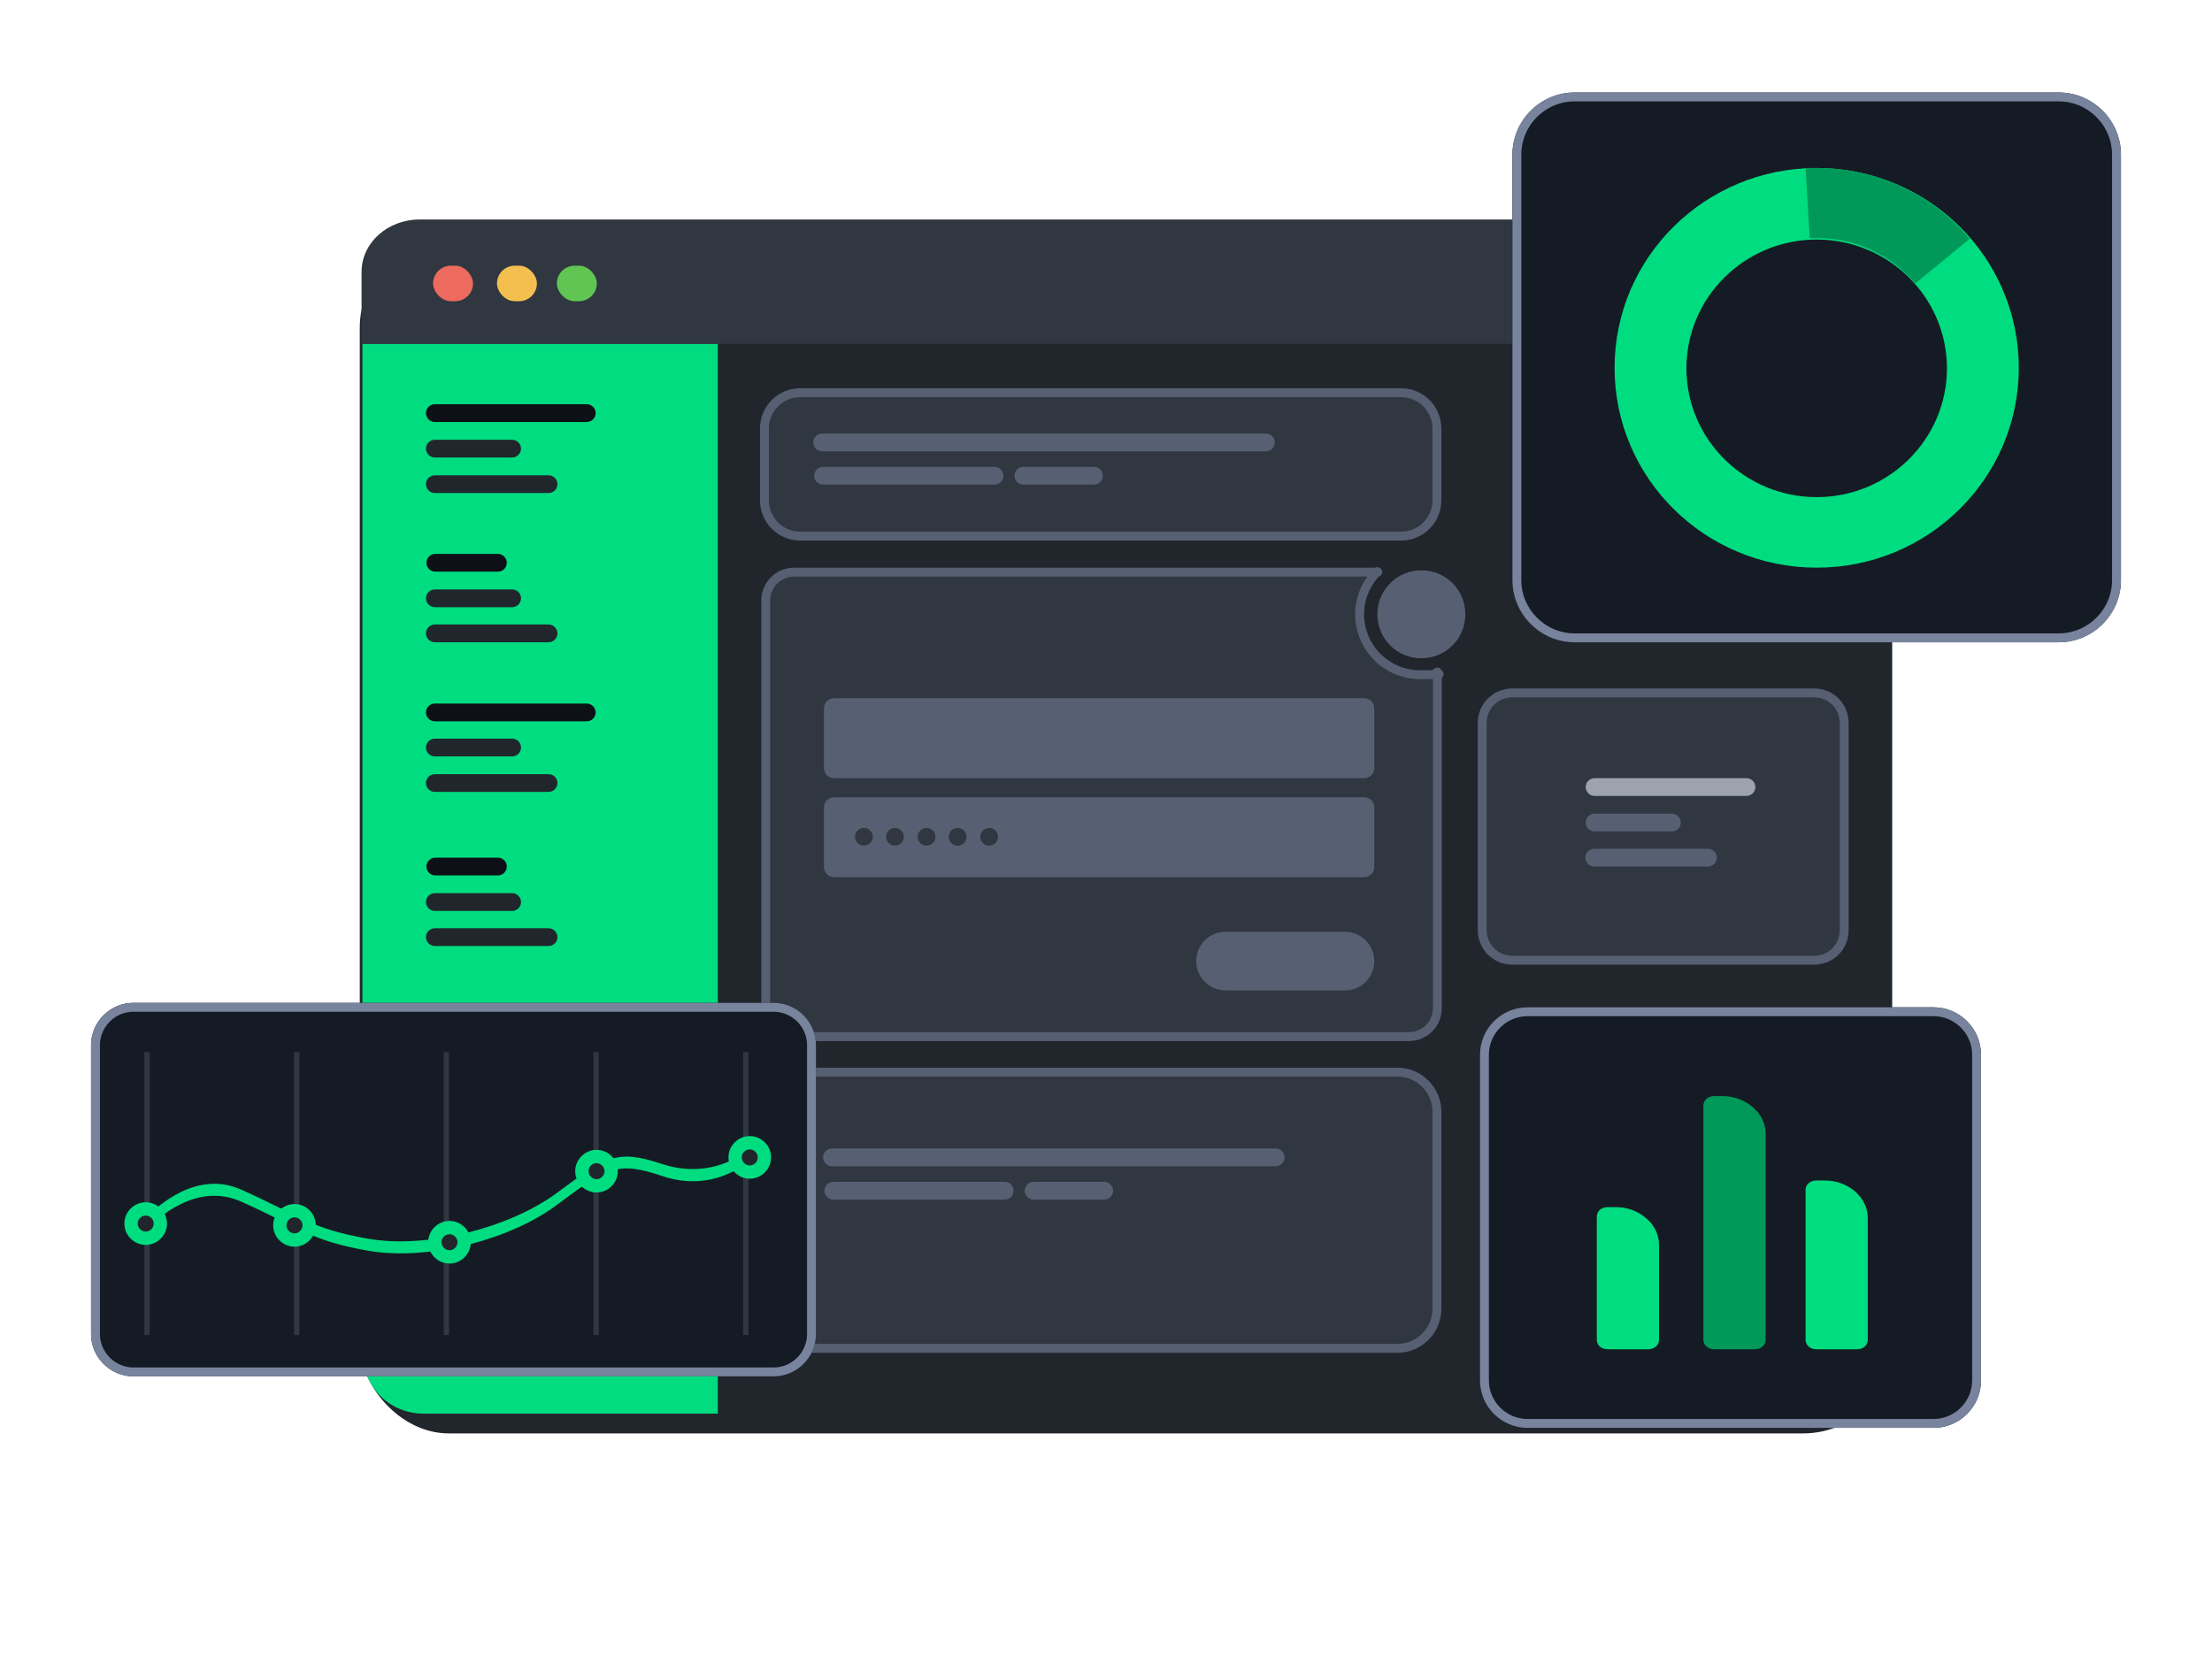 <svg width="498" height="373" viewBox="0 0 498 373" fill="none" xmlns="http://www.w3.org/2000/svg">
<g filter="url(#filter0_d_5539_21640)">
<rect x="81" y="49.777" width="345" height="269" rx="20" fill="#21262D"/>
</g>
<path fill-rule="evenodd" clip-rule="evenodd" d="M161.6 77.427H81.6V304.527C81.6 308.227 83.1 311.727 85.6 314.327C88.2 316.927 91.7 318.327 95.4 318.327H161.6V77.427Z" fill="#00DD80"/>
<path fill-rule="evenodd" clip-rule="evenodd" d="M117.3 101.027C117.3 99.927 116.4 99.027 115.3 99.027H97.9C96.8 99.027 95.9 99.927 95.9 101.027C95.9 102.127 96.8 103.027 97.9 103.027H115.3C116.4 103.027 117.3 102.127 117.3 101.027Z" fill="#21262D"/>
<path fill-rule="evenodd" clip-rule="evenodd" d="M125.5 109.027C125.5 107.927 124.6 107.027 123.5 107.027H97.9C96.8 107.027 95.9 107.927 95.9 109.027C95.9 110.127 96.8 111.027 97.9 111.027H123.5C124.6 111.027 125.5 110.127 125.5 109.027Z" fill="#21262D"/>
<path fill-rule="evenodd" clip-rule="evenodd" d="M117.3 134.727C117.3 133.627 116.4 132.727 115.3 132.727H97.9C96.8 132.727 95.9 133.627 95.9 134.727C95.9 135.827 96.8 136.727 97.9 136.727H115.3C116.4 136.727 117.3 135.827 117.3 134.727Z" fill="#21262D"/>
<path fill-rule="evenodd" clip-rule="evenodd" d="M125.5 142.627C125.5 141.527 124.6 140.627 123.5 140.627H97.9C96.8 140.627 95.9 141.527 95.9 142.627C95.9 143.727 96.8 144.627 97.9 144.627H123.5C124.6 144.627 125.5 143.727 125.5 142.627Z" fill="#21262D"/>
<path fill-rule="evenodd" clip-rule="evenodd" d="M117.3 203.127C117.3 202.027 116.4 201.127 115.3 201.127H97.9C96.8 201.127 95.9 202.027 95.9 203.127C95.9 204.227 96.8 205.127 97.9 205.127H115.3C116.4 205.127 117.3 204.227 117.3 203.127Z" fill="#21262D"/>
<path fill-rule="evenodd" clip-rule="evenodd" d="M125.5 211.027C125.5 209.927 124.6 209.027 123.5 209.027H97.9C96.8 209.027 95.9 209.927 95.9 211.027C95.9 212.127 96.8 213.027 97.9 213.027H123.5C124.6 213.027 125.5 212.127 125.5 211.027Z" fill="#21262D"/>
<path fill-rule="evenodd" clip-rule="evenodd" d="M134.1 93.027C134.1 91.927 133.2 91.027 132.1 91.027H97.9C96.8 91.027 95.9 91.927 95.9 93.027C95.9 94.127 96.8 95.027 97.9 95.027H132.1C133.2 95.027 134.1 94.127 134.1 93.027Z" fill="#0D1117"/>
<path fill-rule="evenodd" clip-rule="evenodd" d="M114.1 126.727C114.1 125.627 113.2 124.727 112.1 124.727H98C96.9 124.727 96 125.627 96 126.727C96 127.827 96.9 128.727 98 128.727H112.1C113.2 128.727 114.1 127.827 114.1 126.727Z" fill="#0D1117"/>
<path fill-rule="evenodd" clip-rule="evenodd" d="M114.1 195.127C114.1 194.027 113.2 193.127 112.1 193.127H98C96.9 193.127 96 194.027 96 195.127C96 196.227 96.9 197.127 98 197.127H112.1C113.2 197.127 114.1 196.227 114.1 195.127Z" fill="#0D1117"/>
<path fill-rule="evenodd" clip-rule="evenodd" d="M134.1 160.427C134.1 159.327 133.2 158.427 132.1 158.427H97.9C96.8 158.427 95.9 159.327 95.9 160.427C95.9 161.527 96.8 162.427 97.9 162.427H132.1C133.2 162.427 134.1 161.527 134.1 160.427Z" fill="#0D1117"/>
<path fill-rule="evenodd" clip-rule="evenodd" d="M117.3 168.327C117.3 167.227 116.4 166.327 115.3 166.327H97.9C96.8 166.327 95.9 167.227 95.9 168.327C95.9 169.427 96.8 170.327 97.9 170.327H115.3C116.4 170.327 117.3 169.427 117.3 168.327Z" fill="#21262D"/>
<path fill-rule="evenodd" clip-rule="evenodd" d="M125.5 176.327C125.5 175.227 124.6 174.327 123.5 174.327H97.9C96.8 174.327 95.9 175.227 95.9 176.327C95.9 177.427 96.8 178.327 97.9 178.327H123.5C124.6 178.327 125.5 177.427 125.5 176.327Z" fill="#21262D"/>
<path fill-rule="evenodd" clip-rule="evenodd" d="M81.4 77.427H426.2V61.227C426.2 54.727 420.3 49.427 413.1 49.427H94.5C87.2 49.427 81.4 54.727 81.4 61.227V77.427Z" fill="#303740"/>
<rect x="97.5" y="59.827" width="8.991" height="8" rx="4" fill="#EC6A5E"/>
<rect x="111.886" y="59.827" width="8.991" height="8" rx="4" fill="#F4BF4F"/>
<rect x="125.373" y="59.827" width="8.991" height="8" rx="4" fill="#61C554"/>
<path fill-rule="evenodd" clip-rule="evenodd" d="M323.5 96.527C323.5 92.027 319.9 88.427 315.4 88.427H180.2C175.7 88.427 172.1 92.027 172.1 96.527V112.627C172.1 117.127 175.7 120.727 180.2 120.727H315.4C319.9 120.727 323.5 117.127 323.5 112.627V96.527Z" fill="#303740" stroke="#576073" stroke-width="2" stroke-linecap="round" stroke-linejoin="round"/>
<g filter="url(#filter1_d_5539_21640)">
<path fill-rule="evenodd" clip-rule="evenodd" d="M477.5 34.827C477.5 27.127 471.2 20.827 463.5 20.827H354.5C346.8 20.827 340.5 27.127 340.5 34.827V130.627C340.5 138.327 346.8 144.627 354.5 144.627H463.5C471.2 144.627 477.5 138.327 477.5 130.627V34.827Z" fill="#151B24"/>
<path d="M463.5 21.827C470.648 21.827 476.5 27.679 476.5 34.827V130.627C476.5 137.774 470.648 143.627 463.5 143.627H354.5C347.352 143.627 341.5 137.774 341.5 130.627V34.827C341.5 27.679 347.352 21.827 354.5 21.827H463.5Z" stroke="#78849E" stroke-width="2"/>
</g>
<path fill-rule="evenodd" clip-rule="evenodd" d="M409 37.827C434.136 37.827 454.5 57.968 454.5 82.827C454.5 107.686 434.136 127.827 409 127.827C383.864 127.827 363.5 107.686 363.5 82.827C363.5 57.968 383.864 37.827 409 37.827ZM409 53.939C425.175 53.939 438.325 66.944 438.325 82.942C438.325 98.939 425.175 111.944 409 111.944C392.825 111.944 379.675 98.939 379.675 82.942C379.675 66.944 392.825 53.939 409 53.939Z" fill="#00DD80"/>
<path fill-rule="evenodd" clip-rule="evenodd" d="M443.385 53.722C434.882 43.617 422.241 37.827 408.911 37.827C395.582 37.827 407.303 37.827 406.498 37.827L407.417 53.608C407.992 53.608 408.452 53.608 409.026 53.608C417.645 53.608 425.689 57.355 431.204 63.827L443.5 53.722H443.385Z" fill="#009959"/>
<g filter="url(#filter2_d_5539_21640)">
<path fill-rule="evenodd" clip-rule="evenodd" d="M446 237.527C446 231.627 441.2 226.827 435.3 226.827H343.9C338 226.827 333.2 231.627 333.2 237.527V310.827C333.2 316.727 338 321.527 343.9 321.527H435.3C441.2 321.527 446 316.727 446 310.827V237.527Z" fill="#151B24"/>
<path d="M435.3 227.827C440.648 227.827 445 232.179 445 237.527V310.827C445 316.174 440.648 320.527 435.3 320.527H343.9C338.552 320.527 334.2 316.174 334.2 310.827V237.527C334.2 232.179 338.552 227.827 343.9 227.827H435.3Z" stroke="#78849E" stroke-width="2"/>
</g>
<path fill-rule="evenodd" clip-rule="evenodd" d="M373.5 280.306C373.5 278.085 372.467 275.865 370.631 274.35C368.795 272.735 366.385 271.827 363.861 271.827H361.91C360.533 271.827 359.5 272.735 359.5 273.947V301.707C359.5 302.918 360.533 303.827 361.91 303.827H371.09C372.467 303.827 373.5 302.918 373.5 301.707V280.306Z" fill="#00DD80"/>
<path fill-rule="evenodd" clip-rule="evenodd" d="M420.5 274.271C420.5 269.647 416.139 265.827 410.861 265.827H408.91C407.533 265.827 406.5 266.732 406.5 267.938V301.716C406.5 302.922 407.533 303.827 408.91 303.827H418.09C419.467 303.827 420.5 302.922 420.5 301.716V274.271Z" fill="#00DD80"/>
<path fill-rule="evenodd" clip-rule="evenodd" d="M397.5 255.271C397.5 253.06 396.467 250.848 394.631 249.34C392.795 247.732 390.385 246.827 387.861 246.827H385.91C384.533 246.827 383.5 247.732 383.5 248.938V301.716C383.5 302.922 384.533 303.827 385.91 303.827H395.09C396.467 303.827 397.5 302.922 397.5 301.716V255.271Z" fill="#009959"/>
<path fill-rule="evenodd" clip-rule="evenodd" d="M415.2 162.827C415.2 159.027 412.2 156.027 408.4 156.027H340.5C336.7 156.027 333.7 159.027 333.7 162.827V209.427C333.7 213.227 336.7 216.227 340.5 216.227H408.4C412.2 216.227 415.2 213.227 415.2 209.427V162.827Z" fill="#303740" stroke="#576073" stroke-width="2" stroke-linecap="round" stroke-linejoin="round"/>
<path fill-rule="evenodd" clip-rule="evenodd" d="M395.2 177.227C395.2 176.127 394.3 175.227 393.2 175.227H359C357.9 175.227 357 176.127 357 177.227C357 178.327 357.9 179.227 359 179.227H393.2C394.3 179.227 395.2 178.327 395.2 177.227Z" fill="#9CA3AF"/>
<path fill-rule="evenodd" clip-rule="evenodd" d="M323.5 250.327C323.5 245.427 319.5 241.427 314.6 241.427H181.1C176.2 241.427 172.2 245.427 172.2 250.327V294.727C172.2 299.627 176.2 303.627 181.1 303.627H314.6C319.5 303.627 323.5 299.627 323.5 294.727V250.327Z" fill="#303740" stroke="#576073" stroke-width="2" stroke-linecap="round" stroke-linejoin="round"/>
<path fill-rule="evenodd" clip-rule="evenodd" d="M310.1 128.727C307.6 131.227 306.1 134.627 306.1 138.327C306.1 145.827 312.2 151.927 319.7 151.927C327.2 151.927 322.4 151.727 323.6 151.327V227.027C323.6 230.627 320.7 233.427 317.2 233.427H178.8C175.2 233.427 172.4 230.527 172.4 227.027V135.227C172.4 131.627 175.3 128.827 178.8 128.827H310.2L310.1 128.727Z" fill="#303740" stroke="#576073" stroke-width="2" stroke-linecap="round" stroke-linejoin="round"/>
<path fill-rule="evenodd" clip-rule="evenodd" d="M320 128.427C325.5 128.427 329.9 132.827 329.9 138.327C329.9 143.827 325.5 148.227 320 148.227C314.5 148.227 310.1 143.827 310.1 138.327C310.1 132.827 314.5 128.427 320 128.427Z" fill="#576073"/>
<path fill-rule="evenodd" clip-rule="evenodd" d="M242.7 166.527C242.7 165.427 241.8 164.627 240.8 164.627H194.4C193.3 164.627 192.5 165.527 192.5 166.527C192.5 167.527 193.4 168.427 194.4 168.427H240.8C241.9 168.427 242.7 167.527 242.7 166.527Z" fill="#DEDEDE"/>
<path fill-rule="evenodd" clip-rule="evenodd" d="M287 99.627C287 98.527 286.1 97.627 285 97.627H185.1C184 97.627 183.1 98.527 183.1 99.627C183.1 100.727 184 101.627 185.1 101.627H285C286.1 101.627 287 100.727 287 99.627Z" fill="#576073"/>
<path fill-rule="evenodd" clip-rule="evenodd" d="M225.9 107.127C225.9 106.027 225 105.127 223.9 105.127H185.3C184.2 105.127 183.3 106.027 183.3 107.127C183.3 108.227 184.2 109.127 185.3 109.127H223.9C225 109.127 225.9 108.227 225.9 107.127Z" fill="#576073"/>
<path fill-rule="evenodd" clip-rule="evenodd" d="M248.3 107.127C248.3 106.027 247.4 105.127 246.3 105.127H230.4C229.3 105.127 228.4 106.027 228.4 107.127C228.4 108.227 229.3 109.127 230.4 109.127H246.3C247.4 109.127 248.3 108.227 248.3 107.127Z" fill="#576073"/>
<path fill-rule="evenodd" clip-rule="evenodd" d="M378.4 185.227C378.4 184.127 377.5 183.227 376.4 183.227H359C357.9 183.227 357 184.127 357 185.227C357 186.327 357.9 187.227 359 187.227H376.4C377.5 187.227 378.4 186.327 378.4 185.227Z" fill="#576073"/>
<path fill-rule="evenodd" clip-rule="evenodd" d="M386.5 193.127C386.5 192.027 385.6 191.127 384.5 191.127H358.9C357.8 191.127 356.9 192.027 356.9 193.127C356.9 194.227 357.8 195.127 358.9 195.127H384.5C385.6 195.127 386.5 194.227 386.5 193.127Z" fill="#576073"/>
<path fill-rule="evenodd" clip-rule="evenodd" d="M289.2 260.627C289.2 259.527 288.3 258.627 287.2 258.627H187.3C186.2 258.627 185.3 259.527 185.3 260.627C185.3 261.727 186.2 262.627 187.3 262.627H287.2C288.3 262.627 289.2 261.727 289.2 260.627Z" fill="#576073"/>
<path fill-rule="evenodd" clip-rule="evenodd" d="M228.2 268.127C228.2 267.027 227.3 266.127 226.2 266.127H187.6C186.5 266.127 185.6 267.027 185.6 268.127C185.6 269.227 186.5 270.127 187.6 270.127H226.2C227.3 270.127 228.2 269.227 228.2 268.127Z" fill="#576073"/>
<path fill-rule="evenodd" clip-rule="evenodd" d="M250.6 268.127C250.6 267.027 249.7 266.127 248.6 266.127H232.7C231.6 266.127 230.7 267.027 230.7 268.127C230.7 269.227 231.6 270.127 232.7 270.127H248.6C249.7 270.127 250.6 269.227 250.6 268.127Z" fill="#576073"/>
<path fill-rule="evenodd" clip-rule="evenodd" d="M309.4 216.427C309.4 212.727 306.4 209.827 302.8 209.827H275.9C272.2 209.827 269.3 212.827 269.3 216.427C269.3 220.027 272.3 223.027 275.9 223.027H302.8C306.5 223.027 309.4 220.027 309.4 216.427Z" fill="#576073"/>
<path fill-rule="evenodd" clip-rule="evenodd" d="M309.4 159.527C309.4 158.227 308.4 157.227 307.1 157.227H187.8C186.5 157.227 185.5 158.227 185.5 159.527V172.927C185.5 174.227 186.5 175.227 187.8 175.227H307.1C308.4 175.227 309.4 174.227 309.4 172.927V159.527Z" fill="#576073"/>
<path fill-rule="evenodd" clip-rule="evenodd" d="M309.4 181.827C309.4 180.527 308.4 179.527 307.1 179.527H187.8C186.5 179.527 185.5 180.527 185.5 181.827V195.227C185.5 196.527 186.5 197.527 187.8 197.527H307.1C308.4 197.527 309.4 196.527 309.4 195.227V181.827Z" fill="#576073"/>
<path fill-rule="evenodd" clip-rule="evenodd" d="M194.5 186.427C195.6 186.427 196.5 187.327 196.5 188.427C196.5 189.527 195.6 190.427 194.5 190.427C193.4 190.427 192.5 189.527 192.5 188.427C192.5 187.327 193.4 186.427 194.5 186.427Z" fill="#303740"/>
<path fill-rule="evenodd" clip-rule="evenodd" d="M201.5 186.427C202.6 186.427 203.5 187.327 203.5 188.427C203.5 189.527 202.6 190.427 201.5 190.427C200.4 190.427 199.5 189.527 199.5 188.427C199.5 187.327 200.4 186.427 201.5 186.427Z" fill="#303740"/>
<path fill-rule="evenodd" clip-rule="evenodd" d="M208.6 186.427C209.7 186.427 210.6 187.327 210.6 188.427C210.6 189.527 209.7 190.427 208.6 190.427C207.5 190.427 206.6 189.527 206.6 188.427C206.6 187.327 207.5 186.427 208.6 186.427Z" fill="#303740"/>
<path fill-rule="evenodd" clip-rule="evenodd" d="M215.6 186.427C216.7 186.427 217.6 187.327 217.6 188.427C217.6 189.527 216.7 190.427 215.6 190.427C214.5 190.427 213.6 189.527 213.6 188.427C213.6 187.327 214.5 186.427 215.6 186.427Z" fill="#303740"/>
<path fill-rule="evenodd" clip-rule="evenodd" d="M222.7 186.427C223.8 186.427 224.7 187.327 224.7 188.427C224.7 189.527 223.8 190.427 222.7 190.427C221.6 190.427 220.7 189.527 220.7 188.427C220.7 187.327 221.6 186.427 222.7 186.427Z" fill="#303740"/>
<g filter="url(#filter3_d_5539_21640)">
<path fill-rule="evenodd" clip-rule="evenodd" d="M183.7 235.327C183.7 230.127 179.4 225.827 174.2 225.827H30C24.8 225.827 20.5 230.127 20.5 235.327V300.427C20.5 305.627 24.8 309.927 30 309.927H174.2C179.4 309.927 183.7 305.627 183.7 300.427V235.327Z" fill="#151B24"/>
<path d="M174.2 226.827C178.848 226.827 182.7 230.679 182.7 235.327V300.427C182.7 305.075 178.848 308.927 174.2 308.927H30C25.352 308.927 21.5 305.075 21.5 300.427V235.327C21.5 230.679 25.352 226.827 30 226.827H174.2Z" stroke="#78849E" stroke-width="2"/>
</g>
<path fill-rule="evenodd" clip-rule="evenodd" d="M33.7 236.927H32.5V300.627H33.7V236.927Z" fill="#303740"/>
<path fill-rule="evenodd" clip-rule="evenodd" d="M67.4 236.927H66.2V300.627H67.4V236.927Z" fill="#303740"/>
<path fill-rule="evenodd" clip-rule="evenodd" d="M101.1 236.927H99.9V300.627H101.1V236.927Z" fill="#303740"/>
<path fill-rule="evenodd" clip-rule="evenodd" d="M134.8 236.927H133.6V300.627H134.8V236.927Z" fill="#303740"/>
<path fill-rule="evenodd" clip-rule="evenodd" d="M168.5 236.927H167.3V300.627H168.5V236.927Z" fill="#303740"/>
<path fill-rule="evenodd" clip-rule="evenodd" d="M31.5 278.227C35.9 273.527 44.7 266.227 54.4 270.627C68.2 276.827 69.9 279.327 82.8 281.627C95.7 283.927 114.5 279.527 125.5 271.227C136.5 263.027 138.8 261.327 149.1 264.827C156.7 267.427 163.9 265.427 168.5 261.427V258.727C163.9 262.727 156.7 264.627 149.1 262.127C138.9 258.727 136.6 260.327 125.5 268.527C114.5 276.727 95.7 281.227 82.8 278.927C69.9 276.627 68.2 274.127 54.4 267.927C44.7 263.527 35.9 270.827 31.5 275.527" fill="#00DD80"/>
<path fill-rule="evenodd" clip-rule="evenodd" d="M32.8 272.227C34.6 272.227 36.1 273.727 36.1 275.527C36.1 277.327 34.6 278.827 32.8 278.827C31 278.827 29.5 277.327 29.5 275.527C29.5 273.727 31 272.227 32.8 272.227Z" fill="#21262D" stroke="#00DD80" stroke-width="3" stroke-linecap="round" stroke-linejoin="round"/>
<path fill-rule="evenodd" clip-rule="evenodd" d="M66.3 272.627C68.1 272.627 69.6 274.127 69.6 275.927C69.6 277.727 68.1 279.227 66.3 279.227C64.5 279.227 63 277.727 63 275.927C63 274.127 64.5 272.627 66.3 272.627Z" fill="#21262D" stroke="#00DD80" stroke-width="3" stroke-linecap="round" stroke-linejoin="round"/>
<path fill-rule="evenodd" clip-rule="evenodd" d="M101.2 276.427C103 276.427 104.5 277.927 104.5 279.727C104.5 281.527 103 283.027 101.2 283.027C99.4 283.027 97.9 281.527 97.9 279.727C97.9 277.927 99.4 276.427 101.2 276.427Z" fill="#21262D" stroke="#00DD80" stroke-width="3" stroke-linecap="round" stroke-linejoin="round"/>
<path fill-rule="evenodd" clip-rule="evenodd" d="M134.3 260.427C136.1 260.427 137.6 261.927 137.6 263.727C137.6 265.527 136.1 267.027 134.3 267.027C132.5 267.027 131 265.527 131 263.727C131 261.927 132.5 260.427 134.3 260.427Z" fill="#21262D" stroke="#00DD80" stroke-width="3" stroke-linecap="round" stroke-linejoin="round"/>
<path fill-rule="evenodd" clip-rule="evenodd" d="M168.8 257.327C170.6 257.327 172.1 258.827 172.1 260.627C172.1 262.427 170.6 263.927 168.8 263.927C167 263.927 165.5 262.427 165.5 260.627C165.5 258.827 167 257.327 168.8 257.327Z" fill="#21262D" stroke="#00DD80" stroke-width="3" stroke-linecap="round" stroke-linejoin="round"/>
<defs>
<filter id="filter0_d_5539_21640" x="31" y="3.777" width="445" height="369" filterUnits="userSpaceOnUse" color-interpolation-filters="sRGB">
<feFlood flood-opacity="0" result="BackgroundImageFix"/>
<feColorMatrix in="SourceAlpha" type="matrix" values="0 0 0 0 0 0 0 0 0 0 0 0 0 0 0 0 0 0 127 0" result="hardAlpha"/>
<feMorphology radius="10" operator="dilate" in="SourceAlpha" result="effect1_dropShadow_5539_21640"/>
<feOffset dy="4"/>
<feGaussianBlur stdDeviation="20"/>
<feComposite in2="hardAlpha" operator="out"/>
<feColorMatrix type="matrix" values="0 0 0 0 0 0 0 0 0 0.208 0 0 0 0 0.122 0 0 0 0.25 0"/>
<feBlend mode="normal" in2="BackgroundImageFix" result="effect1_dropShadow_5539_21640"/>
<feBlend mode="normal" in="SourceGraphic" in2="effect1_dropShadow_5539_21640" result="shape"/>
</filter>
<filter id="filter1_d_5539_21640" x="320.5" y="0.827" width="177" height="163.8" filterUnits="userSpaceOnUse" color-interpolation-filters="sRGB">
<feFlood flood-opacity="0" result="BackgroundImageFix"/>
<feColorMatrix in="SourceAlpha" type="matrix" values="0 0 0 0 0 0 0 0 0 0 0 0 0 0 0 0 0 0 127 0" result="hardAlpha"/>
<feOffset/>
<feGaussianBlur stdDeviation="10"/>
<feComposite in2="hardAlpha" operator="out"/>
<feColorMatrix type="matrix" values="0 0 0 0 0 0 0 0 0 0 0 0 0 0 0 0 0 0 0.25 0"/>
<feBlend mode="normal" in2="BackgroundImageFix" result="effect1_dropShadow_5539_21640"/>
<feBlend mode="normal" in="SourceGraphic" in2="effect1_dropShadow_5539_21640" result="shape"/>
</filter>
<filter id="filter2_d_5539_21640" x="313.2" y="206.827" width="152.8" height="134.7" filterUnits="userSpaceOnUse" color-interpolation-filters="sRGB">
<feFlood flood-opacity="0" result="BackgroundImageFix"/>
<feColorMatrix in="SourceAlpha" type="matrix" values="0 0 0 0 0 0 0 0 0 0 0 0 0 0 0 0 0 0 127 0" result="hardAlpha"/>
<feOffset/>
<feGaussianBlur stdDeviation="10"/>
<feComposite in2="hardAlpha" operator="out"/>
<feColorMatrix type="matrix" values="0 0 0 0 0 0 0 0 0 0 0 0 0 0 0 0 0 0 0.25 0"/>
<feBlend mode="normal" in2="BackgroundImageFix" result="effect1_dropShadow_5539_21640"/>
<feBlend mode="normal" in="SourceGraphic" in2="effect1_dropShadow_5539_21640" result="shape"/>
</filter>
<filter id="filter3_d_5539_21640" x="0.5" y="205.827" width="203.2" height="124.1" filterUnits="userSpaceOnUse" color-interpolation-filters="sRGB">
<feFlood flood-opacity="0" result="BackgroundImageFix"/>
<feColorMatrix in="SourceAlpha" type="matrix" values="0 0 0 0 0 0 0 0 0 0 0 0 0 0 0 0 0 0 127 0" result="hardAlpha"/>
<feOffset/>
<feGaussianBlur stdDeviation="10"/>
<feComposite in2="hardAlpha" operator="out"/>
<feColorMatrix type="matrix" values="0 0 0 0 0 0 0 0 0 0 0 0 0 0 0 0 0 0 0.25 0"/>
<feBlend mode="normal" in2="BackgroundImageFix" result="effect1_dropShadow_5539_21640"/>
<feBlend mode="normal" in="SourceGraphic" in2="effect1_dropShadow_5539_21640" result="shape"/>
</filter>
</defs>
</svg>
